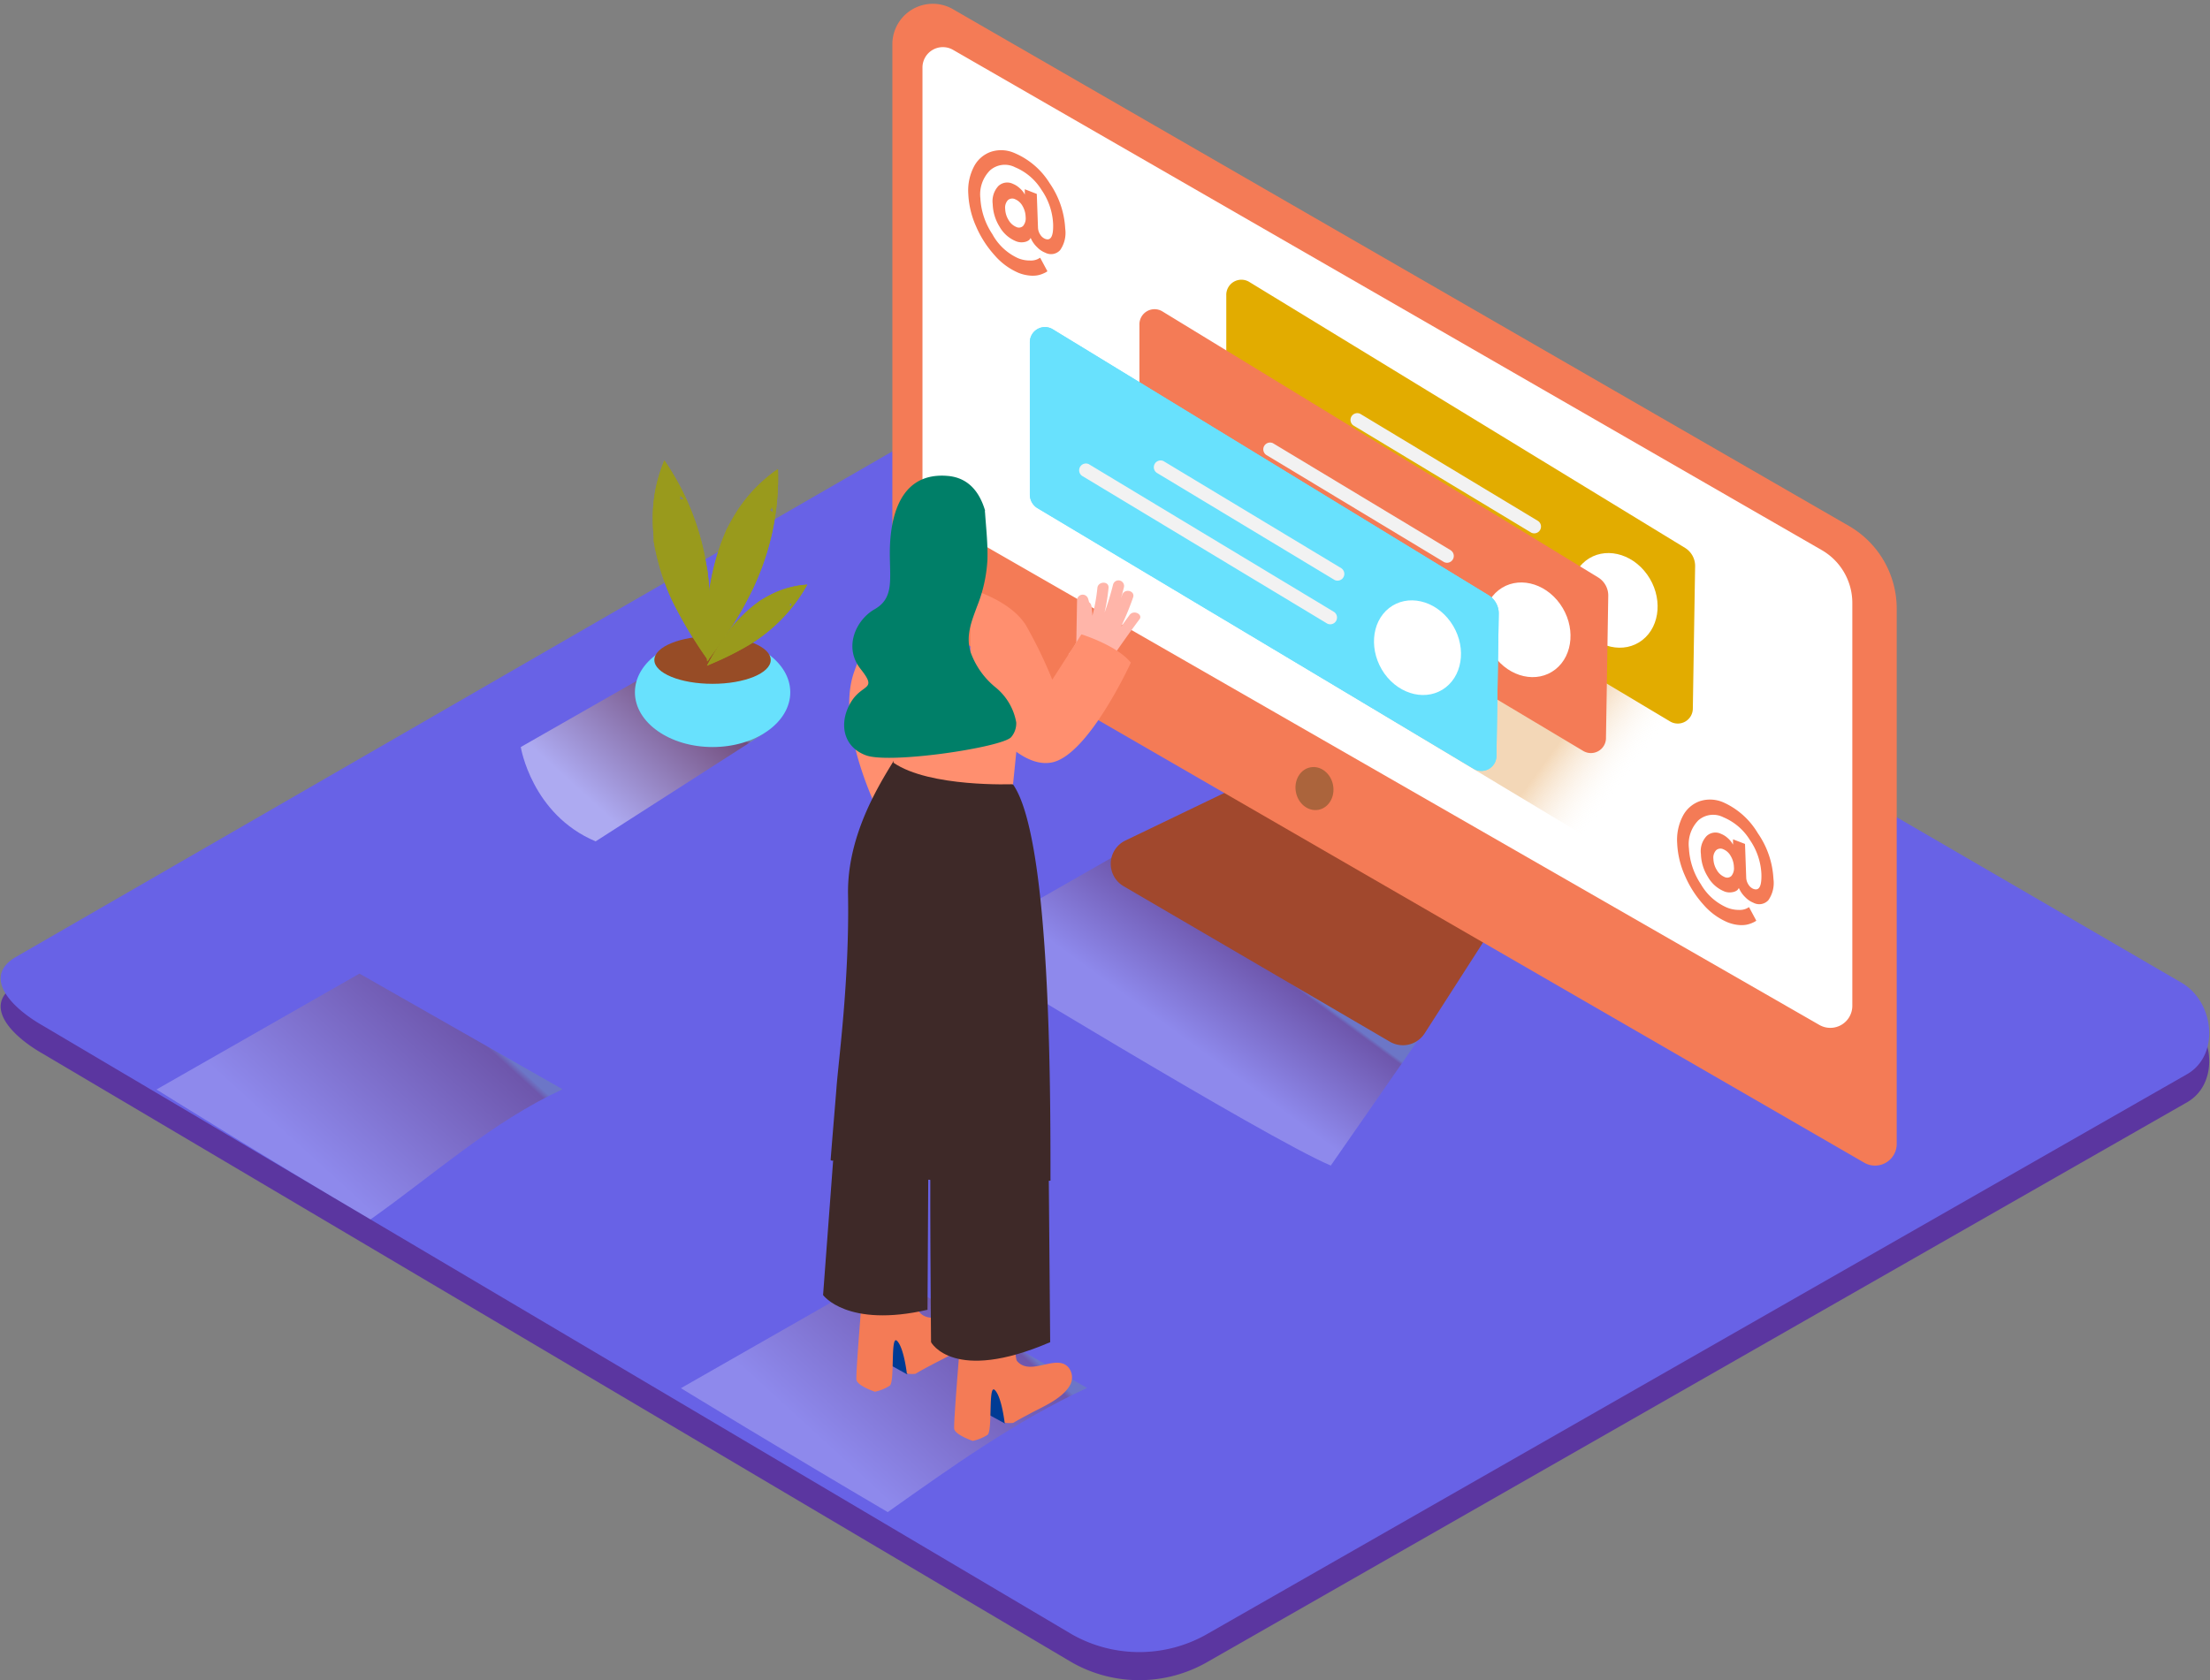 <svg width="472" height="359" xmlns="http://www.w3.org/2000/svg"><rect width="100%" height="100%" fill="#808080" stroke="none"/><defs><linearGradient x1="61.181%" y1="36.82%" x2="40.788%" y2="55.54%" id="a"><stop stop-color="#78B46A" offset="0%"/><stop stop-color="#7F3500" offset="3%"/><stop stop-color="#FFF" offset="100%"/></linearGradient><linearGradient x1="82.186%" y1="28.519%" x2="29.852%" y2="62.464%" id="b"><stop stop-color="#78B46A" offset="0%"/><stop stop-color="#7F3500" offset="3%"/><stop stop-color="#FFF" offset="100%"/></linearGradient><linearGradient x1="80.66%" y1="21.864%" x2="21.557%" y2="66.62%" id="c"><stop stop-color="#78B46A" offset="0%"/><stop stop-color="#7F3500" offset="3%"/><stop stop-color="#FFF" offset="100%"/></linearGradient><linearGradient x1="81.016%" y1="60.589%" x2="67.462%" y2="55.277%" id="d"><stop stop-color="#FFF" stop-opacity="0" offset="0%"/><stop stop-color="#DC841E" offset="99%"/></linearGradient><linearGradient x1="82.183%" y1="27.537%" x2="29.857%" y2="62.324%" id="e"><stop stop-color="#78B46A" offset="0%"/><stop stop-color="#7F3500" offset="3%"/><stop stop-color="#FFF" offset="100%"/></linearGradient></defs><g fill="none"><path d="M229.018 355.203 9.313 225.211c-6.995-3.938-12.99-10.39-6.175-14.622L223.625 83.367c3.305-2.052 8.327-3.399 11.696-1.437l230.595 134.007c6.994 4.066 8.25 15.392 1.28 19.496L257.972 354.998a29.178 29.178 0 0 1-28.953.205z" fill="#5B36A0"/><path d="M229.018 349.203 9.313 219.211c-6.995-3.938-12.99-10.39-6.175-14.622L223.625 77.367c3.305-2.052 8.327-3.399 11.696-1.437l230.595 134.007c6.994 4.066 8.25 15.392 1.28 19.496L257.972 348.998a29.178 29.178 0 0 1-28.953.205z" fill="#6862E6"/><path d="M247.133 177.693 203.78 202.46s66.783 40.8 80.439 46.546l24.968-35.913" fill="url('#a')" opacity=".25" style="mix-blend-mode:multiply"/><path d="m232.157 296.513-43.365-24.715-43.364 24.767s22.585 13.8 44.171 26.473c13.708-9.71 27.428-19.521 42.558-26.525z" fill="url('#b')" opacity=".25" style="mix-blend-mode:multiply"/><path d="m138.728 143.883-27.505 15.712s2.331 14.404 15.988 20.15l36.01-23.087" fill="url('#c')" opacity=".46" style="mix-blend-mode:multiply"/><ellipse fill="#68E1FD" cx="152.192" cy="147.898" rx="16.59" ry="11.697"/><ellipse fill="#974C26" cx="152.179" cy="140.997" rx="12.426" ry="5.092"/><path d="M151.73 132.506a88.05 88.05 0 0 0-.256-6.887 109.12 109.12 0 0 0-.166-1.783l-.128-1.167c0-.347-.18-1.283-.18-1.193-.077-.47-.158-.936-.243-1.398a54.855 54.855 0 0 0-8.865-21.715 31.778 31.778 0 0 0-2.473 12.71c0 1.284.103 2.566.205 3.772v.757c.103.615.218 1.282.346 1.846a50.222 50.222 0 0 0 1.96 6.888 41.928 41.928 0 0 0 2.678 6.003 82.454 82.454 0 0 0 3.676 6.349 90.88 90.88 0 0 0 2.985 4.425c.308-2.86.449-5.734.461-8.607zm-6.52-25.819a2.067 2.067 0 0 0 0-.897c.316.324.628.658.935 1a2.84 2.84 0 0 0-.948-.103h.013z" fill="#999A1C"/><path d="M155.996 134.276a65.015 65.015 0 0 0 3.498-5.938c.282-.53.555-1.06.82-1.59l.525-1.065.5-1.103.55-1.283a54.876 54.876 0 0 0 4.266-23.087 31.728 31.728 0 0 0-8.967 9.363 45.938 45.938 0 0 0-1.858 3.284l-.256.474-.064.206c-.243.577-.487 1.154-.717 1.744a50.22 50.22 0 0 0-2.063 6.862 41.95 41.95 0 0 0-.986 6.503 77.621 77.621 0 0 0-.333 7.323c0 1.911 0 3.656.115 5.336 1.704-2.27 3.42-4.605 4.97-7.029zm8.456-25.254c.2-.226.349-.493.435-.783.094.445.175.873.244 1.283-.2-.2-.43-.368-.68-.5z" fill="#999A1C"/><path d="M155.907 139.997a64.687 64.687 0 0 0 3.843-2.078l.96-.59.629-.398.615-.436.717-.526a34.464 34.464 0 0 0 9.736-11.069 19.928 19.928 0 0 0-7.84 2.168 33.26 33.26 0 0 0-2.063 1.167l-.294.18-.103.09-.948.705a31.541 31.541 0 0 0-3.33 3.04 26.351 26.351 0 0 0-2.627 3.193 83.516 83.516 0 0 0-2.562 3.848 55.792 55.792 0 0 0-1.653 2.925c1.653-.693 3.306-1.411 4.92-2.22zm12.708-10.902a1.28 1.28 0 0 0 .487-.283 12.45 12.45 0 0 1-.308.808 1.797 1.797 0 0 0-.179-.513v-.012zm-16.885 3.411a88.05 88.05 0 0 0-.256-6.887 109.12 109.12 0 0 0-.166-1.783l-.128-1.167c0-.347-.18-1.283-.18-1.193-.077-.47-.158-.936-.243-1.398a54.855 54.855 0 0 0-8.865-21.715 31.778 31.778 0 0 0-2.473 12.71c0 1.284.103 2.566.205 3.772v.757c.103.615.218 1.282.346 1.846a50.222 50.222 0 0 0 1.96 6.888 41.928 41.928 0 0 0 2.678 6.003 82.454 82.454 0 0 0 3.676 6.349 90.88 90.88 0 0 0 2.985 4.425c.308-2.86.449-5.734.461-8.607zm-6.52-25.819a2.067 2.067 0 0 0 0-.897c.316.324.628.658.935 1a2.84 2.84 0 0 0-.948-.103h.013z" fill="#999A1C"/><path d="M155.996 134.276a65.015 65.015 0 0 0 3.498-5.938c.282-.53.555-1.06.82-1.59l.525-1.065.5-1.103.55-1.283a54.876 54.876 0 0 0 4.266-23.087 31.728 31.728 0 0 0-8.967 9.363 45.938 45.938 0 0 0-1.858 3.284l-.256.474-.064.206c-.243.577-.487 1.154-.717 1.744a50.22 50.22 0 0 0-2.063 6.862 41.95 41.95 0 0 0-.986 6.503 77.621 77.621 0 0 0-.333 7.323c0 1.911 0 3.656.115 5.336 1.704-2.27 3.42-4.605 4.97-7.029zm8.456-25.254c.2-.226.349-.493.435-.783.094.445.175.873.244 1.283-.2-.2-.43-.368-.68-.5z" fill="#999A1C"/><path d="M155.907 139.997a64.687 64.687 0 0 0 3.843-2.078l.96-.59.629-.398.615-.436.717-.526a34.464 34.464 0 0 0 9.736-11.069 19.928 19.928 0 0 0-7.84 2.168 33.26 33.26 0 0 0-2.063 1.167l-.294.18-.103.09-.948.705a31.541 31.541 0 0 0-3.33 3.04 26.351 26.351 0 0 0-2.627 3.193 83.516 83.516 0 0 0-2.562 3.848 55.792 55.792 0 0 0-1.653 2.925c1.653-.693 3.306-1.411 4.92-2.22zm12.708-10.902a1.28 1.28 0 0 0 .487-.283 12.45 12.45 0 0 1-.308.808 1.797 1.797 0 0 0-.179-.513v-.012z" fill="#999A1C"/><path d="m264.35 168.022-23.994 11.543a5.53 5.53 0 0 0-.384 9.76l56.867 33.22a5.518 5.518 0 0 0 7.43-1.782l13.823-21.523" fill="#A1482D"/><path d="M394.854 112.344 203.524 1.962a8.626 8.626 0 0 0-8.626.01 8.644 8.644 0 0 0-4.312 7.48v114.833a7.184 7.184 0 0 0 3.587 6.22L398.146 248.39a4.62 4.62 0 0 0 4.632.003 4.631 4.631 0 0 0 2.312-4.018V130.018a20.398 20.398 0 0 0-10.236-17.674z" fill="#F47B56"/><path d="m203.537 10.646 185.552 106.88a13.034 13.034 0 0 1 6.52 11.286v86.076a4.708 4.708 0 0 1-2.344 4.065 4.697 4.697 0 0 1-4.688.014L199.348 110.304a4.643 4.643 0 0 1-2.331-4.027V14.429a4.36 4.36 0 0 1 2.171-3.772 4.351 4.351 0 0 1 4.35-.011z" fill="#FFF"/><ellipse fill="#AB643C" transform="rotate(-10.9 280.738 168.465)" cx="280.738" cy="168.465" rx="4.036" ry="4.617"/><path fill="url('#d')" opacity=".32" d="m253.41 127.427 86.23 51.869 42.595-24.793-76.109-44.353"/><path d="m359.97 117.102-93.224-56.91a3.225 3.225 0 0 0-3.278.028 3.233 3.233 0 0 0-1.565 2.884V95.53a3.4 3.4 0 0 0 1.627 2.924l93.212 55.704a3.21 3.21 0 0 0 3.21-.02 3.22 3.22 0 0 0 1.594-2.79l.487-30.23a4.542 4.542 0 0 0-2.063-4.015z" fill="#E2AC00"/><path d="M337.667 133.789c3.343 4.681 9.223 5.99 13.118 2.937 3.894-3.053 4.343-9.324 1-13.993-3.345-4.669-9.225-5.99-13.12-2.937-3.894 3.052-4.342 9.311-.998 13.993z" fill="#FFF"/><path d="m328.52 111.318-38.023-22.92a1.447 1.447 0 0 0-1.862.578 1.45 1.45 0 0 0 .402 1.91l38.022 22.92a1.447 1.447 0 0 0 1.862-.578 1.45 1.45 0 0 0-.401-1.91zm-1.563 9.312-52.41-31.591a1.45 1.45 0 0 0-1.396 2.488l52.345 31.603a1.447 1.447 0 0 0 1.862-.578 1.45 1.45 0 0 0-.401-1.91v-.013z" fill="#F2F2F2"/><path d="M341.369 123.387 248.196 66.49a3.225 3.225 0 0 0-3.278.028 3.233 3.233 0 0 0-1.565 2.884v32.411a3.4 3.4 0 0 0 1.615 2.938l93.211 55.703c1.008.58 2.25.57 3.248-.025a3.22 3.22 0 0 0 1.569-2.848l.487-30.23a4.542 4.542 0 0 0-2.114-3.964z" fill="#F47B56"/><path d="M319.065 140.074c3.344 4.681 9.224 5.99 13.119 2.937 3.894-3.053 4.342-9.325.999-13.993-3.344-4.67-9.224-5.99-13.118-2.938-3.895 3.053-4.343 9.312-1 13.994z" fill="#FFF"/><path d="m309.918 117.602-38.048-22.92a1.447 1.447 0 0 0-1.862.578 1.45 1.45 0 0 0 .402 1.91l38.022 22.92a1.447 1.447 0 0 0 1.862-.578 1.45 1.45 0 0 0-.401-1.91h.025zm-1.575 9.376-52.397-31.642a1.447 1.447 0 0 0-1.862.579 1.45 1.45 0 0 0 .402 1.91l52.409 31.59a1.447 1.447 0 0 0 1.862-.578 1.45 1.45 0 0 0-.402-1.91l-.012.051z" fill="#F2F2F2"/><path d="m317.99 127.21-93.2-56.897a3.225 3.225 0 0 0-3.278.027 3.233 3.233 0 0 0-1.564 2.884v32.412a3.4 3.4 0 0 0 1.627 2.924l93.211 55.704c1.008.58 2.25.57 3.249-.026a3.22 3.22 0 0 0 1.568-2.847l.487-30.231a4.542 4.542 0 0 0-2.1-3.95z" fill="#68E1FD"/><path d="m317.99 127.21-93.2-56.897a3.225 3.225 0 0 0-3.278.027 3.233 3.233 0 0 0-1.564 2.884v32.412a3.4 3.4 0 0 0 1.627 2.924l93.211 55.704c1.008.58 2.25.57 3.249-.026a3.22 3.22 0 0 0 1.568-2.847l.487-30.231a4.542 4.542 0 0 0-2.1-3.95z" fill="#68E1FD"/><path d="M295.673 143.896c3.343 4.681 9.224 5.99 13.118 2.937 3.895-3.053 4.343-9.325 1-13.993-3.344-4.669-9.225-5.99-13.119-2.937-3.894 3.052-4.304 9.311-1 13.993z" fill="#FFF"/><path d="m286.526 121.425-38.035-22.92a1.447 1.447 0 0 0-1.862.578 1.45 1.45 0 0 0 .401 1.91l38.023 22.92a1.447 1.447 0 0 0 1.862-.578 1.45 1.45 0 0 0-.402-1.91h.013zm-1.576 9.325-52.409-31.592a1.447 1.447 0 0 0-1.862.579 1.45 1.45 0 0 0 .402 1.91l52.409 31.59a1.447 1.447 0 0 0 1.862-.578 1.45 1.45 0 0 0-.402-1.91z" fill="#F2F2F2"/><path d="M195.672 124.028a45.406 45.406 0 0 0-13.208 19.38c-4.638 12.827 6.956 33.784 6.956 33.784l18.038-14.3" fill="#FF8F6F"/><path d="m193.724 293.602-4.893-2.706 1.28-7.003s7.29.692 7.93 3.283" fill="#003B94"/><path d="M195.518 293.5c1.102-.68 2.255-1.283 3.395-1.886 2.83-1.552 6.918-3.155 8.66-6.067a3.39 3.39 0 0 0-.23-3.848c-2.563-3.104-8.174 2.001-11.044-1.436-.563-.68-.832-11.467-.832-11.467l-10.915 2.95s-1.845 21.676-1.64 23.01c.205 1.334 3.959 2.566 3.959 2.566a9.666 9.666 0 0 0 3.151-1.283c1.14-.834.102-11.005 1.563-9.581 1.46 1.424 2.1 6.99 2.1 6.99.607.092 1.222.11 1.833.051z" fill="#F47B56"/><path d="m214.568 304.08-4.894-2.667 1.28-7.003s7.29.693 7.93 3.283" fill="#003B94"/><path d="M216.412 303.978c1.102-.68 2.255-1.282 3.395-1.885 2.831-1.552 6.918-3.155 8.66-6.067a3.39 3.39 0 0 0-.23-3.848c-2.563-3.104-8.174 2.001-11.043-1.436-.564-.68-.833-11.467-.833-11.467l-10.915 2.95s-1.857 21.753-1.652 23.036c.205 1.282 3.958 2.565 3.958 2.565a9.666 9.666 0 0 0 3.152-1.283c1.14-.833.102-11.004 1.563-9.58 1.46 1.423 2.1 6.99 2.1 6.99a7.498 7.498 0 0 0 1.845.025z" fill="#F47B56"/><path d="m179.005 233.614-3.216 43.058s5.125 7.08 22.304 3.142l.166-29.026m.59-8.644c-.372 3.706 0 44.596 0 44.596s4.752 8.901 25.442 0l-.295-34.746" fill="#3E2928"/><path d="M177.403 247.838c1.41.975 1.896-4.04 3.37-3.18a83.77 83.77 0 0 0 16.961 7.49h.128a1.165 1.165 0 0 1 1.576.577 89.585 89.585 0 0 0 11.133 2.565c4.83.77 8.826-2.808 13.784-3.052 0-19.008.09-73.109-7.994-84.652l-23.918-8.055c-.115 1.975-11.606 15.314-11.325 31.578.32 18.328-2.062 35.618-2.472 41.351-.064.975-1.191 14.34-1.243 15.378z" fill="#3E2928"/><path d="m218.564 145.73-2.203 21.804s-17.845.719-25.532-4.591v-18.496" fill="#FF8F6F"/><path d="m241.252 131.378-1.819 2.488c.97-2.024 1.826-4.1 2.562-6.22.513-1.45-1.806-2.027-2.318-.578l-.27.744c.223-.77.432-1.543.628-2.322a1.195 1.195 0 1 0-2.319-.577 62.236 62.236 0 0 1-1.806 5.952 42.54 42.54 0 0 0 .846-5.26c.154-1.525-2.242-1.461-2.383 0a37.916 37.916 0 0 1-1.076 5.965c0-.684-.064-1.368-.192-2.052a1.206 1.206 0 0 0-.5-.86 9.29 9.29 0 0 0-.23-.795 1.204 1.204 0 0 0-2.345.36l-.154 8.978c-.433.93-.999 1.795-1.678 2.565a41.64 41.64 0 0 1 3.331 2.565 34.337 34.337 0 0 1 2.716 2.565 65.716 65.716 0 0 0 2.216-2.924 1.25 1.25 0 0 0 .23-.257 255.44 255.44 0 0 1 6.611-9.337c.948-1.052-1.14-2.219-2.05-1z" fill="#FFB5A9"/><path d="M207.24 125.85s8.43 2.27 11.85 7.695a96.553 96.553 0 0 1 5.65 11.66l6.225-9.685s7.559 2.322 10.556 6.042c0 0-8.967 19.623-16.782 21.304-7.814 1.68-16.116-11.518-16.116-11.518s-1.716 5.515-1.383-.372" fill="#FF8F6F"/><path d="M212.595 146.82a17.097 17.097 0 0 1-5.342-7.618c-1.013-3.45.256-6.478 1.434-9.684a31.237 31.237 0 0 0 2.204-9.966c.102-3.36-.282-6.72-.513-10.069a.976.976 0 0 1 0-.436c-1.127-3.783-3.433-6.99-7.98-7.375-11.774-1-12.44 12.057-12.35 17.367.09 5.31.653 8.901-3.254 11.12-3.908 2.219-6.726 8.042-2.998 12.75 3.728 4.706.384 2.988-2.101 7.169-2.485 4.181-1.845 9.402 3.254 11.287 5.099 1.885 28.799-1.655 30.976-3.848a4.531 4.531 0 0 0 1.115-3.206 12.444 12.444 0 0 0-4.445-7.49z" fill="#007F68"/><path d="M224.176 39.132a18.805 18.805 0 0 1 3.33 9.748 6.419 6.419 0 0 1-1.088 4.553 2.624 2.624 0 0 1-3.178.552 4.906 4.906 0 0 1-1.716-1.154 5.989 5.989 0 0 1-1.102-1.398l-.307-.603a2.13 2.13 0 0 1-.308.436 2.24 2.24 0 0 1-1.05.449 3.186 3.186 0 0 1-1.896-.231 7.113 7.113 0 0 1-3.357-3.014 9.692 9.692 0 0 1-1.486-4.861 4.775 4.775 0 0 1 1.192-3.848 2.739 2.739 0 0 1 3.113-.488c.513.205.986.5 1.396.873.35.297.659.637.922 1.013l.23.41v-1.141l2.563 1 .256 7.209c.018.516.178 1.017.462 1.449.24.417.609.745 1.05.936 1.238.488 1.81-.581 1.717-3.206a13.889 13.889 0 0 0-2.473-7.247 12.136 12.136 0 0 0-5.675-4.848 4.774 4.774 0 0 0-5.33.68 7.252 7.252 0 0 0-2.062 5.925 15.3 15.3 0 0 0 2.562 7.696 11.817 11.817 0 0 0 5.47 5.13c.812.34 1.684.51 2.563.5a3.417 3.417 0 0 0 1.665-.307l.513-.283 1.55 2.886-.257.18a6.133 6.133 0 0 1-.755.359c-.41.177-.84.298-1.282.36a6.398 6.398 0 0 1-1.703 0 8.575 8.575 0 0 1-2.165-.552 14.093 14.093 0 0 1-5.125-3.771 22.36 22.36 0 0 1-3.971-6.208 19.027 19.027 0 0 1-1.64-6.888c-.138-2 .27-3.999 1.179-5.784a6.51 6.51 0 0 1 3.638-3.207 7 7 0 0 1 5.047.257 16.288 16.288 0 0 1 7.508 6.438zm-5.65 9.12c.42-.538.61-1.221.525-1.899a4.904 4.904 0 0 0-.679-2.372 3.255 3.255 0 0 0-1.55-1.411 1.395 1.395 0 0 0-1.576.205 2.35 2.35 0 0 0-.563 1.86c.029.846.28 1.669.73 2.385.37.652.94 1.165 1.627 1.463a1.28 1.28 0 0 0 1.486-.231m156.907 129.761a18.74 18.74 0 0 1 3.33 9.748 6.419 6.419 0 0 1-1.088 4.553 2.637 2.637 0 0 1-3.177.552 5.047 5.047 0 0 1-1.717-1.154 6.207 6.207 0 0 1-1.102-1.399l-.307-.602c-.087.156-.19.302-.308.436-.304.24-.666.395-1.05.449a3.071 3.071 0 0 1-1.883-.218 7.113 7.113 0 0 1-3.357-3.027 9.653 9.653 0 0 1-1.499-4.874 4.724 4.724 0 0 1 1.192-3.848 2.726 2.726 0 0 1 3.1-.487c.514.204.987.499 1.396.872.35.302.66.647.923 1.026l.243.41v-1.141l2.562.987.257 7.209a2.91 2.91 0 0 0 .46 1.449c.242.417.61.745 1.051.936 1.281.488 1.807-.577 1.73-3.206a13.953 13.953 0 0 0-2.473-7.26 12.161 12.161 0 0 0-5.662-4.835 4.787 4.787 0 0 0-5.33.667 7.252 7.252 0 0 0-2.01 5.964 15.25 15.25 0 0 0 2.561 7.695 11.868 11.868 0 0 0 5.535 4.964 6.668 6.668 0 0 0 2.562.513 3.545 3.545 0 0 0 1.665-.308l.513-.282 1.55 2.886-.256.18a6.133 6.133 0 0 1-.756.359c-.412.17-.842.29-1.281.359a6.526 6.526 0 0 1-1.717 0 8.55 8.55 0 0 1-2.152-.564 14.093 14.093 0 0 1-5.125-3.759 22.41 22.41 0 0 1-3.97-6.22 18.988 18.988 0 0 1-1.64-6.888 11.003 11.003 0 0 1 1.178-5.772 6.562 6.562 0 0 1 3.638-3.219 7.09 7.09 0 0 1 5.06.257 16.315 16.315 0 0 1 7.354 6.592zm-5.65 9.12a2.567 2.567 0 0 0 .538-1.899 4.865 4.865 0 0 0-.691-2.372 3.204 3.204 0 0 0-1.538-1.411 1.395 1.395 0 0 0-1.575.192 2.323 2.323 0 0 0-.577 1.86c.03.842.281 1.66.73 2.373.369.655.94 1.172 1.627 1.475a1.28 1.28 0 0 0 1.486-.218" fill="#F47B56"/><path d="M120.139 232.704 76.774 208l-43.351 24.754s24.122 15.083 45.709 27.756c13.707-9.697 25.89-20.791 41.007-27.807z" fill="url('#e')" opacity=".25" style="mix-blend-mode:multiply"/></g></svg>